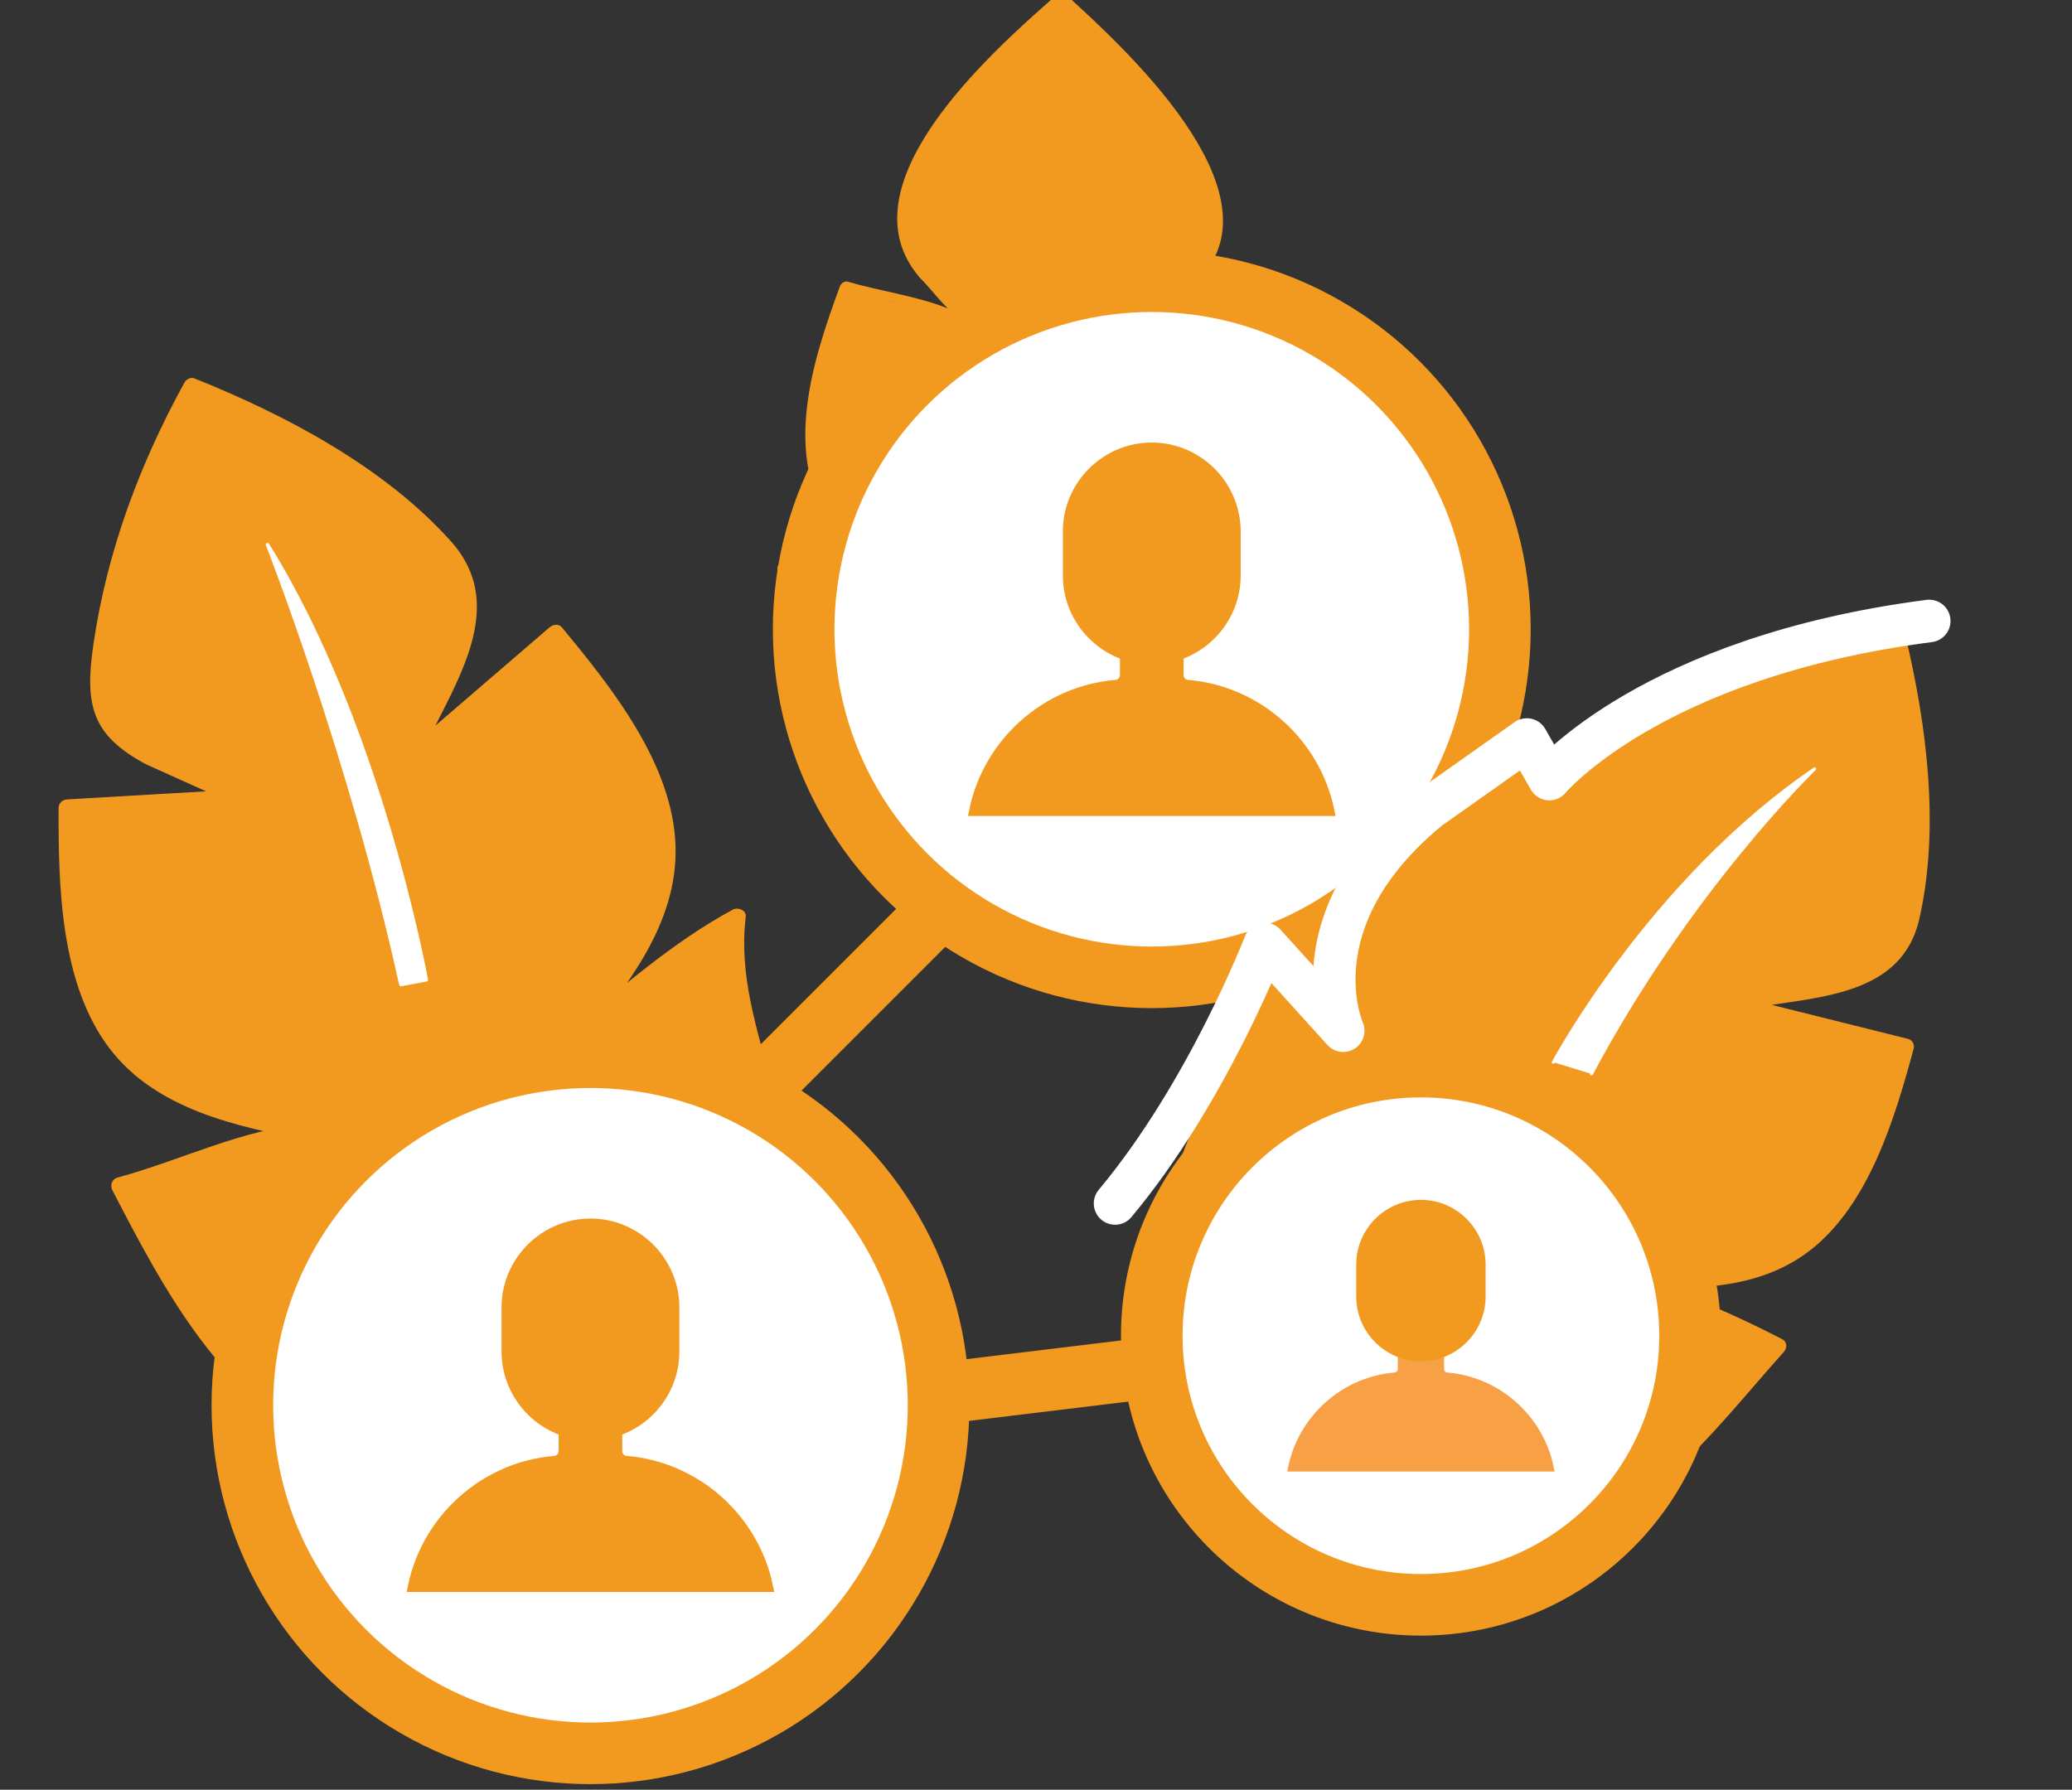 <?xml version="1.0" encoding="utf-8"?>
<!-- Generator: Adobe Illustrator 20.0.0, SVG Export Plug-In . SVG Version: 6.00 Build 0)  -->
<svg version="1.1" id="Layer_1" xmlns="http://www.w3.org/2000/svg" xmlns:xlink="http://www.w3.org/1999/xlink" x="0px" y="0px"
	 viewBox="0 0 142.383 123" enable-background="new 0 0 142.383 123" xml:space="preserve">
<rect x="0" y="0" width="142.383" height="123" fill="#333333" stroke="none"/>
<g>
	<g>
		<g>
			<path fill="#F29A1F" d="M63.56,18.757c-0.849-0.915-1.748-1.946-1.792-3.194c-0.029-0.829,0.331-1.616,0.705-2.356
				C65.025,8.161,68.607,3.639,72.935,0c4.264,3.713,7.768,8.297,10.231,13.386c0.361,0.746,0.708,1.54,0.665,2.368
				c-0.065,1.247-0.982,2.262-1.847,3.162c-1.591,1.656-3.181,3.312-4.772,4.969l10.143-3.803c0.819,2.196,1.438,4.466,1.848,6.773
				c0.39,2.201,0.582,4.511-0.108,6.637c-1.263,3.892-5.097,6.259-8.648,8.291c3.518-1.16,7.158-1.95,10.84-2.353
				c-0.454,3.678-1.071,7.335-1.851,10.958c-0.337,1.567-0.716,3.156-1.543,4.529c-1.583,2.627-4.232,4.825-7.223,5.504
				c-5.342,1.214-6.661,1.076-8.268,1.062c-1.607-0.014-2.928,0.101-8.248-1.205c-2.979-0.731-5.59-2.974-7.126-5.629
				c-0.803-1.387-1.154-2.983-1.464-4.555c-0.717-3.636-1.271-7.304-1.661-10.989c3.675,0.467,7.3,1.32,10.798,2.541
				c-3.516-2.093-7.308-4.527-8.504-8.439c-0.653-2.138-0.421-4.444,0.007-6.638c0.449-2.3,1.108-4.559,1.965-6.74l9.383,2.841
				L63.56,18.757z"/>
			<g>
				<path fill="#F29A1F" d="M63.9,18.418c-3.618-4.163,2.028-10.364,4.557-13.31c2.41-2.807,4.053-5.158,7.183-1.819
					c2.475,2.641,4.651,5.623,6.341,8.829c1.663,3.155,0.683,4.913-1.53,7.702c-1.055,1.33-2.406,2.505-3.579,3.727
					c-0.31,0.323-0.004,0.98,0.467,0.803c1.248-0.468,2.495-0.936,3.743-1.403c1.181-0.443,4.287-2.248,5.564-2.086
					c1.353,0.172,0.063-0.282,0.822,1.011c1.145,1.951,1.644,6.229,1.605,8.332c-0.104,5.657-4.469,8.611-8.87,11.167
					c-0.463,0.269-0.159,1.042,0.37,0.878c1.567-0.486,3.706-1.375,5.359-1.46c1.364-0.793,2.397-0.489,3.1,0.913
					c1.39,0.69,1.719,1.724,0.988,3.103c0.138,2.745-1.194,7.529-2.542,9.872c-3.051,5.303-9.729,6.414-15.341,6.328
					c-6.151-0.094-12.709-1.82-15.233-8.029c-0.718-1.765-3.319-10.543-2.313-12.026c1.638-2.415,7.695,0.409,9.981,1.163
					c0.527,0.174,0.827-0.602,0.37-0.878c-3.934-2.377-7.706-4.87-8.475-9.738c-0.223-1.412,0.409-10.539,2.029-11.064
					c1.769-0.574,7.008,2.122,8.927,2.703c0.461,0.14,0.806-0.471,0.467-0.803C66.561,21.027,65.231,19.722,63.9,18.418
					c-0.442-0.433-1.122,0.246-0.679,0.679c0.866,0.849,1.883,2.352,2.957,2.899c1.316,0.671,1.641,0.704,0.192-0.185
					c-2.154-1.321-5.636-1.707-8.072-2.444c-0.263-0.08-0.503,0.097-0.591,0.336c-1.913,5.214-4.019,11.735-0.371,16.68
					c1.074,1.456,3.049,3.504,4.77,4.222c2.918,1.216,0.018-0.138-0.814-0.517c-2.112-0.963-4.986-1.114-7.261-1.443
					c-0.271-0.039-0.647,0.118-0.608,0.463c0.738,6.509,0.738,14.943,6.288,19.419c3.426,2.762,8.391,3.402,12.692,3.439
					c4.307,0.037,9.269-0.517,12.747-3.225c5.62-4.376,5.77-12.829,6.618-19.309c0.031-0.236-0.246-0.51-0.48-0.48
					c-2.817,0.358-7.821,0.369-9.407,2.557c1.527-2.106,4.735-2.918,6.364-5.293c3.311-4.829,1.321-11.233-0.425-16.259
					c-0.079-0.228-0.335-0.432-0.591-0.336c-2.133,0.8-4.267,1.6-6.4,2.399c-1.059,0.397-2.239,1.056-3.355,1.258
					c1.168-0.211,3.85-2.756,5.275-4.492c4.876-5.935-5.341-15.375-9.473-19.124c-0.202-0.183-0.476-0.178-0.679,0
					c-4.583,4.016-14.851,13.135-9.375,19.437C63.627,19.564,64.304,18.882,63.9,18.418z"/>
			</g>
		</g>
	</g>
	<g>
		<circle fill="#FFFFFF" stroke="#F29A1F" stroke-width="4.233" stroke-miterlimit="10" cx="79.147" cy="43.246" r="23.922"/>
		<g>
			<path fill="#F29A1F" stroke="#F29A1F" stroke-width="0.67" stroke-miterlimit="10" d="M80.999,46.396V44.71h-3.704v1.687
				c0,0.346-0.266,0.634-0.611,0.663c-4.842,0.405-8.809,4.013-9.758,8.686h24.441c-0.949-4.672-4.916-8.281-9.758-8.686
				C81.264,47.031,80.999,46.743,80.999,46.396z"/>
			<path fill="#F29A1F" stroke="#F29A1F" stroke-width="0.67" stroke-miterlimit="10" d="M79.147,45.33L79.147,45.33
				c-3.176,0-5.775-2.599-5.775-5.775v-3.032c0-3.176,2.599-5.775,5.775-5.775h0c3.176,0,5.775,2.599,5.775,5.775v3.032
				C84.922,42.731,82.323,45.33,79.147,45.33z"/>
		</g>
	</g>
	<g>
		<g>
			<path fill="#F29A1F" d="M107.812,53.375c-0.204-1.401,1.424-0.93,2.186-2.123c0.506-0.792,1.349-1.296,2.174-1.746
				c5.626-3.071,11.878-4.989,18.258-5.603c1.594,6.208,1.917,12.74,0.944,19.075c-0.143,0.929-0.33,1.893-0.902,2.638
				c-0.863,1.122-2.371,1.48-3.758,1.765c-2.55,0.523-5.1,1.047-7.65,1.57l11.915,2.972c-0.647,2.577-1.529,5.094-2.63,7.511
				c-1.051,2.306-2.357,4.586-4.368,6.127c-3.682,2.821-8.783,2.566-13.405,2.179c4.03,1.179,7.936,2.782,11.633,4.773
				c-3.121,3.517-6.418,6.878-9.875,10.066c-0.921,0.849-1.943,1.596-3.076,2.129c-3.198,1.503-7.169,1.888-10.458,0.575
				c-5.768-2.302-6.911-3.278-8.402-4.324s-2.798-1.789-6.925-6.429c-2.276-2.559-3.276-6.258-3.045-9.681
				c0.095-1.411,0.486-2.787,1.035-4.09c1.809-4.292,3.83-8.494,6.053-12.587c3.13,2.799,5.967,5.927,8.447,9.315
				c-1.936-4.215-3.912-8.925-2.512-13.347c0.765-2.416,2.464-4.42,4.275-6.192c1.898-1.858,3.966-3.544,6.168-5.029l1.174,1.722
				c1.015,1.272,2.743,1.995,2.432,0.398L107.812,53.375z"/>
			<g>
				<path fill="#F29A1F" d="M108.337,53.52c0.413-2.102,5.396-4.266,7.237-5.103c2.835-1.289,11.758-5.404,14.734-2.668
					c1.939,1.784,1.117,11.313,0.923,13.758c-0.275,3.477-1.202,5.882-4.663,7.35c-2.226,0.944-5.274,1.083-7.65,1.57
					c-0.532,0.109-0.506,0.924,0,1.05c1.519,0.379,3.039,0.758,4.558,1.137c1.692,0.422,5.171,0.583,6.559,1.636
					c0.832,0.631,0.185,1.133-0.471,2.59c-1.053,2.34-1.705,4.839-3.1,7.029c-3.673,5.767-9.805,5.797-15.891,5.327
					c-0.631-0.049-0.712,0.894-0.145,1.07c2.637,0.815,5.973,1.616,8.285,3.108c2.263,1.46,2.251,1.174,0.734,3.364
					c-2.063,2.978-6.313,7.008-9.371,8.902c-6.302,3.902-13.662,0.842-19.186-2.993c-5.617-3.9-11.074-9.627-9.752-17.049
					c0.636-3.573,3.127-9.085,5.215-12.059c1.515-2.158,1.263-2.131,3.384-0.501c2.181,1.675,4.138,4.59,5.752,6.727
					c0.422,0.559,1.231,0.097,0.94-0.55c-2.216-4.923-4.375-10.465-1.198-15.51c0.952-1.512,6.325-7.89,8.001-7.819
					c0.844,0.036,0.297,0.28,1.179,0.763c0.033,0.018,1.812,1.643,1.121,1.202c0.95,0.605,1.026,0.643,2.004,0.505
					c0.163-0.023,0.358-0.216,0.38-0.38C108.031,55.151,108.184,54.339,108.337,53.52c0.128-0.685-0.921-0.979-1.05-0.29
					c-0.496,2.657-1.791,1.074-2.923-0.584c-0.155-0.228-0.49-0.374-0.745-0.195c-3.783,2.652-8.141,5.838-10.129,10.145
					c-2.356,5.104-0.138,10.413,2.002,15.168c0.313-0.183,0.627-0.366,0.94-0.55c-2.575-3.41-5.388-6.528-8.532-9.425
					c-0.248-0.229-0.683-0.211-0.855,0.11c-3.275,6.117-8.312,13.533-6.898,20.801c1.04,5.35,5.456,9.523,9.753,12.576
					c4.208,2.989,9.65,5.854,14.934,5.249c7.635-0.875,12.995-8.324,17.759-13.625c0.222-0.248,0.216-0.686-0.11-0.855
					c-3.801-1.974-7.67-3.563-11.763-4.828c-0.048,0.357-0.097,0.713-0.145,1.07c4.636,0.357,9.882,0.68,13.79-2.339
					c4.079-3.151,5.853-9.128,7.139-13.879c0.075-0.279-0.093-0.598-0.38-0.67c-3.972-0.991-7.943-1.981-11.915-2.972
					c0,0.35,0,0.7,0,1.05c4.891-1.004,11.397-0.621,12.69-6.353c1.406-6.233,0.509-13.234-0.944-19.365
					c-0.05-0.21-0.297-0.426-0.525-0.4c-5.332,0.613-10.506,1.89-15.405,4.118c-2.171,0.987-7.215,3.094-7.738,5.754
					C107.152,53.915,108.202,54.208,108.337,53.52z"/>
			</g>
		</g>
	</g>
	
		<path fill="#FFFFFF" stroke="#FFFFFF" stroke-width="0.208" stroke-linecap="round" stroke-linejoin="round" stroke-miterlimit="10" d="
		M106.743,73.003c0,0,6.701-12.517,17.954-20.162c0,0-8.589,8.296-15.336,20.965"/>
	<g>
		<g>
			<path fill="#F29A1F" d="M10.345,52.026c-1.36-0.692-2.825-1.495-3.4-2.908c-0.382-0.938-0.301-1.993-0.184-2.999
				c0.799-6.861,3.002-13.556,6.432-19.552c6.454,2.461,12.403,6.241,17.372,11.04c0.729,0.704,1.461,1.468,1.76,2.436
				c0.451,1.457-0.173,3.007-0.785,4.404c-1.126,2.569-2.252,5.139-3.379,7.708l10.03-8.634c1.864,2.173,3.531,4.515,4.972,6.989
				c1.375,2.36,2.568,4.927,2.673,7.657c0.191,4.995-3.208,9.325-6.424,13.151c3.546-2.812,7.196-6.285,11.249-8.299
				c-1.067,6.009,2.053,9.897,2.685,14.38c0.273,1.938,0.509,3.921,0.139,5.843c-0.708,3.68-2.82,7.316-5.964,9.355
				c-5.615,3.642-7.185,4.041-9.033,4.701c-1.848,0.661-3.315,1.349-9.966,2.093c-3.724,0.416-7.663-1.056-10.543-3.452
				c-1.505-1.252-2.58-2.934-3.598-4.606c-2.354-3.867-4.153-5.773-6.153-9.835c4.411-1.013,8.546-3.629,13.071-3.703
				c-4.913-0.919-10.287-2.112-13.307-6.095c-1.65-2.176-2.355-4.919-2.788-7.615c-0.454-2.827-0.651-5.695-0.587-8.557
				l11.957-0.695L10.345,52.026z"/>
			<g>
				<path fill="#F29A1F" d="M10.641,51.519C5.15,48.582,8.05,40.779,9.556,36.174c0.685-2.094,1.36-5.387,2.921-7.028
					c1.861-1.956,4.145-0.539,6.219,0.565c3.562,1.895,7.575,4.23,10.289,7.221c4.51,4.972,0.9,9.833-1.332,14.926
					c-0.264,0.603,0.394,1.165,0.922,0.711c1.177-1.013,2.354-2.026,3.53-3.039c1.49-1.283,3.82-4.261,5.673-4.884
					c0.185-0.062,0.456-0.56,0.649-0.559c0.343,0.002,1.538,2.548,1.894,3.115c1.343,2.141,2.796,4.116,3.744,6.484
					c2.74,6.844-0.786,12.06-5.07,17.215c-0.487,0.586,0.243,1.305,0.83,0.83c1.615-1.306,3.191-2.661,4.816-3.955
					c0.99-0.789,2.415-2.324,3.669-2.717c2.435-0.763,0.91-1.2,1.563,0.294c0.439,1.005,0.272,3.152,0.565,4.309
					c0.422,1.668,1.111,3.247,1.596,4.894c3.13,10.615-2.891,17.935-12.432,21.72c-6.267,2.486-14.11,4.061-20.034,0.122
					c-3.719-2.473-6.239-7.581-8.631-11.321c-1.803-2.819-1.472-3.228,1.518-4.311c2.961-1.072,5.645-2.121,8.841-2.385
					c0.613-0.051,0.851-1.019,0.156-1.153c-4.214-0.81-9.06-1.696-12.168-4.925c-2.157-2.241-3.015-5.391-3.517-8.375
					c-0.132-0.783-1.228-7.485-0.894-7.829c0.692-0.712,5.216-0.303,6.216-0.361c1.827-0.106,3.655-0.212,5.482-0.319
					c0.525-0.031,0.869-0.835,0.296-1.094C14.792,53.39,12.717,52.454,10.641,51.519c-0.683-0.308-1.281,0.703-0.592,1.013
					c2.076,0.936,4.151,1.871,6.227,2.807c0.099-0.365,0.197-0.729,0.296-1.094c-3.986,0.232-7.971,0.463-11.957,0.695
					c-0.318,0.018-0.585,0.254-0.587,0.587c-0.022,5.348,0.113,12.145,3.547,16.587c3.211,4.154,8.702,5.311,13.566,6.246
					c0.052-0.384,0.104-0.768,0.156-1.153c-4.656,0.385-8.767,2.51-13.227,3.724c-0.38,0.103-0.523,0.529-0.351,0.862
					c3.338,6.434,7.758,15.025,15.063,17.47c5.325,1.782,11.744,0.209,16.866-1.755c5.556-2.131,11.269-5.485,13.553-11.243
					c3.227-8.138-2.934-15.159-1.955-23.246c0.057-0.468-0.532-0.696-0.883-0.507c-4.19,2.265-7.683,5.412-11.367,8.391
					c0.277,0.277,0.553,0.553,0.83,0.83c3.218-3.872,6.747-8.242,6.596-13.566c-0.16-5.639-4.405-10.935-7.817-15.06
					c-0.212-0.257-0.608-0.191-0.83,0c-3.343,2.878-6.686,5.756-10.03,8.634c0.307,0.237,0.614,0.474,0.922,0.711
					c2.185-4.985,6.57-10.511,2.313-15.259c-4.575-5.103-11.387-8.697-17.631-11.191c-0.232-0.093-0.548,0.061-0.663,0.27
					c-3.085,5.612-5.331,11.62-6.262,17.981c-0.614,4.191-0.149,6.263,3.625,8.281C10.715,52.888,11.308,51.876,10.641,51.519z"/>
			</g>
		</g>
	</g>
	
		<path fill="#FFFFFF" stroke="#FFFFFF" stroke-width="0.235" stroke-linecap="round" stroke-linejoin="round" stroke-miterlimit="10" d="
		M29.297,67.343c0,0-3.141-17.457-10.915-29.913c0,0,5.702,14.54,9.164,30.236L29.297,67.343z"/>
	<circle fill="#FFFFFF" stroke="#F29A1F" stroke-width="4.233" stroke-miterlimit="10" cx="40.575" cy="96.578" r="23.922"/>
	<g>
		<path fill="#F29A1F" stroke="#F29A1F" stroke-width="0.67" stroke-miterlimit="10" d="M42.427,99.728v-1.687h-3.704v1.687
			c0,0.346-0.266,0.634-0.611,0.663c-4.842,0.405-8.809,4.013-9.758,8.686h24.441c-0.949-4.672-4.916-8.281-9.758-8.686
			C42.693,100.362,42.427,100.075,42.427,99.728z"/>
		<path fill="#F29A1F" stroke="#F29A1F" stroke-width="0.67" stroke-miterlimit="10" d="M40.575,98.662L40.575,98.662
			c-3.176,0-5.775-2.599-5.775-5.775v-3.032c0-3.176,2.599-5.775,5.775-5.775h0c3.176,0,5.775,2.599,5.775,5.775v3.032
			C46.35,96.063,43.751,98.662,40.575,98.662z"/>
	</g>
	
		<line fill="#FFFFFF" stroke="#F29A1F" stroke-width="4.233" stroke-miterlimit="10" x1="51.657" y1="75.38" x2="64.692" y2="62.345"/>
	
		<line fill="#FFFFFF" stroke="#F29A1F" stroke-width="4.233" stroke-miterlimit="10" x1="64.358" y1="95.79" x2="79.285" y2="93.98"/>
	<g>
		<circle fill="#FFFFFF" stroke="#F29A1F" stroke-width="4.233" stroke-miterlimit="10" cx="97.642" cy="91.798" r="18.495"/>
		<g>
			<path fill="#F8A045" stroke="#F8A045" stroke-width="0.488" stroke-miterlimit="10" d="M98.989,94.089v-1.227h-2.694v1.227
				c0,0.252-0.193,0.461-0.444,0.482c-3.522,0.295-6.407,2.919-7.097,6.318h17.778c-0.69-3.399-3.576-6.023-7.097-6.318
				C99.182,94.55,98.989,94.341,98.989,94.089z"/>
			<path fill="#F29A1F" stroke="#F29A1F" stroke-width="0.488" stroke-miterlimit="10" d="M97.642,93.313L97.642,93.313
				c-2.31,0-4.201-1.89-4.201-4.201v-2.206c0-2.31,1.89-4.201,4.201-4.201h0c2.31,0,4.201,1.89,4.201,4.201v2.206
				C101.843,91.423,99.952,93.313,97.642,93.313z"/>
		</g>
	</g>
	
		<path fill="none" stroke="#FFFFFF" stroke-width="2.925" stroke-linecap="round" stroke-linejoin="round" stroke-miterlimit="10" d="
		M132.572,42.677c-19.114,2.47-26.106,10.865-26.106,10.865l-1.547-2.717l-6.727,4.757c-9.319,7.668-5.89,15.253-5.89,15.253
		l-5.39-5.958c0,0-3.951,10.258-10.287,17.831"/>
</g>
</svg>
